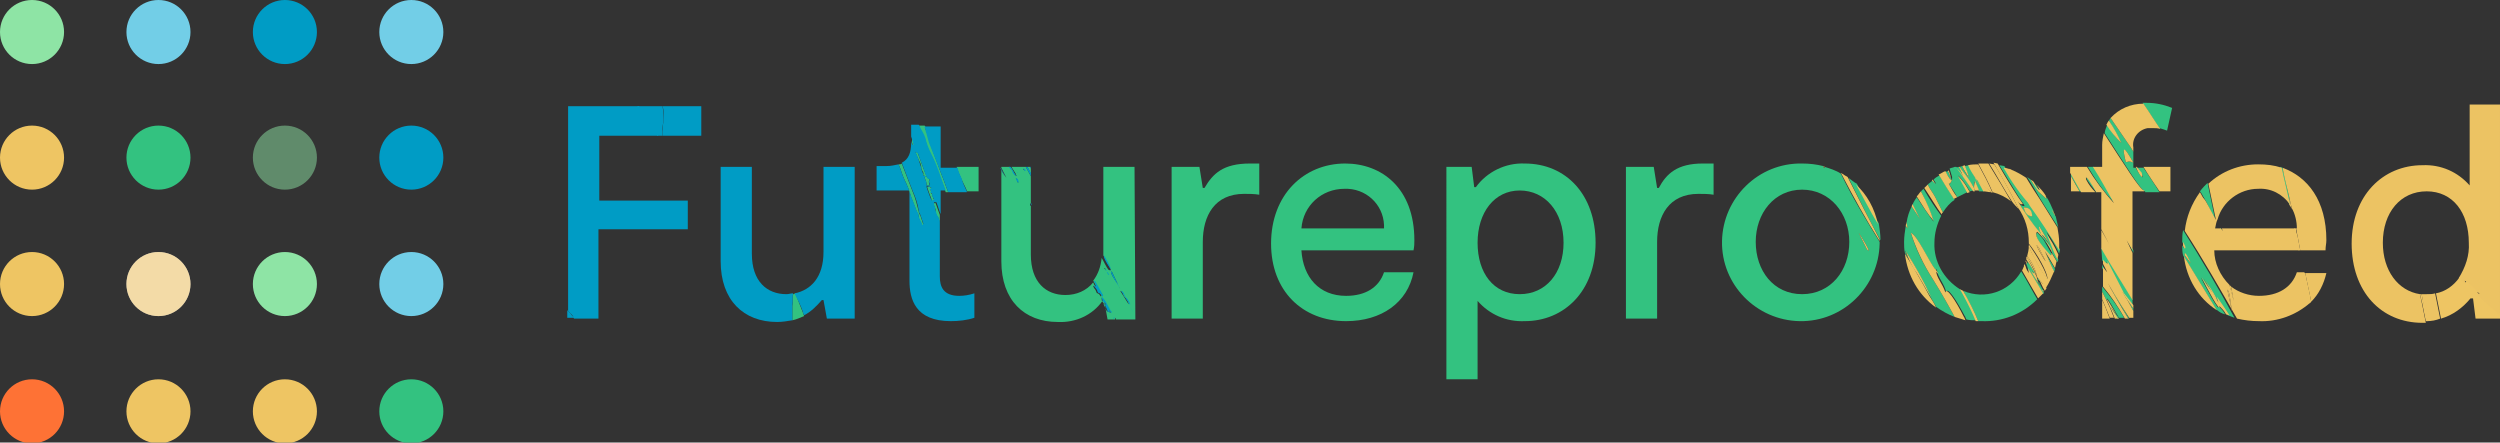 <?xml version="1.0" encoding="utf-8"?>
<!-- Generator: Adobe Illustrator 26.3.1, SVG Export Plug-In . SVG Version: 6.00 Build 0)  -->
<svg version="1.1" id="Layer_1" xmlns="http://www.w3.org/2000/svg" xmlns:xlink="http://www.w3.org/1999/xlink" x="0px" y="0px"
	 viewBox="0 0 296.6 52.5" style="enable-background:new 0 0 296.6 52.5;" xml:space="preserve">
<rect x="0" y="0" width="296.6" height="52.5" fill="#333333" stroke="none"/>
<style type="text/css">
	.st0{fill:none;}
	.st1{fill:#EEC563;}
	.st2{fill:#009CC5;}
	.st3{fill:#33C280;}
	.st4{fill:#ECC363;}
	.st5{fill:#8EE4A5;}
	.st6{fill:#72CEE7;}
	.st7{opacity:0.5;fill:#8EE4A5;enable-background:new    ;}
	.st8{fill:#F8F3ED;}
	.st9{opacity:0.5;fill:#EEC563;enable-background:new    ;}
	.st10{fill:#FE7235;}
</style>
<g>
	<path class="st0" d="M159.5,22.4c-2.7,0-4.9,2.1-5.1,4.7h9.8c0.1-2.5-1.8-4.6-4.3-4.7C159.8,22.4,159.7,22.4,159.5,22.4z"/>
	<path class="st0" d="M272.5,27.1c0-0.8-0.2-1.7-0.6-2.4c-0.1-0.2-0.2-0.3-0.3-0.5l0,0c-0.9-1.2-2.3-1.9-3.8-1.9
		c-2.2,0-4.2,1.4-4.8,3.6c0,0,0,0,0,0.1c-0.1,0.4-0.2,0.7-0.3,1.1L272.5,27.1L272.5,27.1z"/>
	<path class="st0" d="M175.2,28.8c0,3.6,2,6.1,5,6.1s5.2-2.5,5.2-6.1s-2.1-6.2-5.2-6.2S175.2,25.1,175.2,28.8z"/>
	<path class="st0" d="M213.8,22.6c-3.4,0-5.5,2.8-5.5,6.2s2.2,6.2,5.5,6.2s5.6-2.8,5.6-6.2S217.2,22.6,213.8,22.6z"/>
	<path class="st0" d="M287.9,22.6c-3.1,0-5.2,2.5-5.2,6.1c0,3.4,1.8,5.7,4.4,6.1h0.2c0.2,0,0.4,0,0.6,0c0.4,0,0.7,0,1-0.1
		c1.2-0.2,2.2-0.9,2.8-1.9c0.8-1.2,1.2-2.7,1.2-4.2C293,25.1,291,22.6,287.9,22.6z"/>
	<path class="st0" d="M240.2,31.2c0-0.1,0-0.1,0.1-0.2c0-0.1,0.1-0.2,0.1-0.2c0-0.1,0.1-0.2,0.1-0.3v-0.2c0.1-0.4,0.1-0.8,0.2-1.2
		c0-0.1,0-0.2,0-0.3v-0.1c0-1.4-0.4-2.8-1.2-3.9c-0.2-0.3-0.5-0.6-0.8-0.9c-0.6-0.5-1.4-0.9-2.2-1.1l-0.2-0.1
		c-0.3,0-0.6-0.1-0.9-0.1H235h-0.3h-0.5H234l-0.4,0.1c-0.1,0-0.2,0.1-0.3,0.1c-0.4,0.1-0.8,0.3-1.2,0.6l-0.4,0.2
		c-0.5,0.4-1,0.9-1.4,1.5c-0.1,0.1-0.1,0.2-0.2,0.3c-0.5,1-0.8,2.1-0.8,3.2c-0.1,2.3,1.1,4.4,3,5.5l0.4,0.2c2.6,1.1,5.5,0.1,6.9-2.3
		c0.1-0.2,0.2-0.5,0.3-0.7C240.2,31.4,240.2,31.3,240.2,31.2z"/>
	<path class="st1" d="M293.7,37.8h3v-0.5c-0.2-0.2-0.5-0.5-0.8-0.7s-2.9-2.5-1.6-1.8c-0.6-0.7-1.2-1.2-2-1.7
		c0.3,0.1,0.4,0.3,0.2,0.4l-0.7-0.6c-0.7,1-1.7,1.7-2.8,1.9l0.6,3c1.4-0.4,2.6-1.3,3.5-2.4h0.3L293.7,37.8z"/>
	<path class="st1" d="M287.3,34.9h-0.2l0.3,1.2l0.4,2h0.2c-0.2-0.7-0.3-1.4-0.4-1.9C287.5,35.8,287.4,35.4,287.3,34.9z"/>
	<path class="st1" d="M272.4,27.1h-0.2l0.5,2.6h0.2c-0.1-0.5-0.2-1.1-0.3-1.6C272.5,27.8,272.4,27.4,272.4,27.1z"/>
	<path class="st1" d="M271.6,23.4v0.9c0.1,0.1,0.2,0.3,0.3,0.5C271.8,24.3,271.7,23.9,271.6,23.4z"/>
	<path class="st1" d="M274.2,35.8c-0.2-1.2-0.5-2.3-0.7-3.4h-0.2c0.2,1.2,0.5,2.4,0.7,3.6L274.2,35.8z"/>
	<path class="st2" d="M67.7,37.2c-0.1-0.1-0.2-0.2-0.4-0.4v0.9h0.9C68,37.6,67.8,37.4,67.7,37.2z"/>
	<path class="st2" d="M78,16.1h0.6c0-0.2,0-0.3,0-0.5c0-0.4,0-0.7,0.1-1.1c0.1-0.6,0-1.3-0.1-1.9h-3c0.8,1.1,1.5,2.2,2.2,3.3
		L78,16.1z"/>
	<path class="st3" d="M250.4,34.2l0.8,1.4c0.4,0.6,0.8,1.4,1.3,2.2h0.1c-1.2-2.1-2.3-3.8-2.5-4.1C250.2,33.8,250.3,34,250.4,34.2z"
		/>
	<path class="st3" d="M249.4,31.4v0.4c0.1,0.2,0.3,0.4,0.5,0.6L249.4,31.4z"/>
	<path class="st3" d="M253.1,37.8L253.1,37.8v-0.2C253.1,37.6,253.1,37.7,253.1,37.8z"/>
	<path class="st3" d="M250.3,36.4c-0.1-0.1,0.7,1.1,0.9,1.4h0.1c0-0.1,0-0.1,0-0.2L250.3,36.4z"/>
	<path class="st3" d="M249.4,34v0.6l0.5,1c0,0,0.1,0,0.1-0.2c0.5,0.7,0.9,1.5,1.4,2.3h0.6C251.3,36.4,250.4,35.2,249.4,34z"/>
	<path class="st3" d="M263.7,37.2C263.3,36.7,263.5,36.9,263.7,37.2l0.3,0.1c-0.2-0.4-0.5-0.7-0.8-1c0.2,1-1.6-2.4-2.1-3.4
		c0.4,0.6,0.9,1.2,1.3,1.8l-1-1.7c0.5,0.7,1,1.5,1.4,2.2c0.5,0.7,1,1.4,1.5,2.2c0.3,0.1,0.5,0.2,0.8,0.3c-1.9-3.5-3.9-6.9-6.1-10.4
		c-0.1,0.5-0.1,0.9-0.1,1.4c0.2,0.4,0.3,0.7,0.2,0.7l-0.2-0.3c0,0.4,0,0.8,0.1,1.2c1.3,2.1,2.6,4.3,3.9,6.4
		C263.2,36.9,263.4,37.1,263.7,37.2z M259.2,30.3c-0.1-0.8,0.7,0.9,0.7,0.9L259.2,30.3z"/>
	<path class="st3" d="M262.9,25.9V26C262.9,26,262.9,26,262.9,25.9C262.9,25.9,262.9,25.9,262.9,25.9z"/>
	<path class="st3" d="M265.4,37.8L265.4,37.8l0-0.1C265.4,37.7,265.4,37.8,265.4,37.8z"/>
	<path class="st3" d="M219.3,21.1c1.3,2.6,2.5,5.1,3.8,7.4c0-0.7-0.1-1.3-0.2-2c-0.9-1.5-1.8-3.1-2.6-4.7
		C219.9,21.6,219.6,21.3,219.3,21.1z"/>
	<path class="st3" d="M263.6,27.4l-0.1-0.3h-0.1C263.5,27.2,263.5,27.3,263.6,27.4z"/>
	<path class="st3" d="M263.9,28.6l-0.4-0.6L263.9,28.6L263.9,28.6z"/>
	<path class="st3" d="M257.1,15.5l0.6-2.7c-1-0.4-2-0.6-3-0.6c-0.2,0-0.3,0-0.5,0c0.7,1,1.3,2,2,3C256.6,15.3,256.8,15.4,257.1,15.5
		z"/>
	<path class="st3" d="M262.8,26c-0.3-1.4-0.6-2.9-0.9-4.3c-0.3,0.3-0.6,0.6-0.9,1c0.2,0.2,0.3,0.5,0.5,0.8S262.2,24.9,262.8,26z"/>
	<path class="st3" d="M271.6,24.3v-0.9c-0.3-1.2-0.5-2.4-0.8-3.5c-0.1,0-0.2-0.1-0.3-0.1C270.9,21.3,271.2,22.8,271.6,24.3
		L271.6,24.3z"/>
	<path class="st3" d="M216.5,19.8c0,0.2-0.1,0.2-0.2-0.1c-0.8-0.2-1.6-0.3-2.5-0.3c-5.2-0.1-9.4,4.1-9.5,9.2
		c-0.1,5.2,4.1,9.4,9.2,9.5c5.2,0.1,9.4-4.1,9.5-9.2c0,0,0-0.1,0-0.1v-0.1c-1.6-2.6-3.2-5.2-4.6-8.1C217.8,20.2,217.1,20,216.5,19.8
		z M221.5,29.6l-1-2C220.8,28,222.2,30.3,221.5,29.6z M213.8,34.9c-3.4,0-5.5-2.8-5.5-6.2s2.2-6.2,5.5-6.2s5.6,2.8,5.6,6.2
		S217.2,34.9,213.8,34.9z"/>
	<path class="st3" d="M110,22.2l0.2,0.6c0.1,0.3,0.2,0.5,0.3,0.8c0,0.2,0.1,0.4,0.3,0.5c-0.2-0.4,0.1-0.2,0.1-0.3
		c-0.1-0.1-0.2-0.3-0.2-0.4c-0.1-0.1-0.1-0.4-0.1-0.4c-0.3,0,0.1-0.3-0.1-0.3l-0.1-0.1l0.2-0.2C110.4,22.2,110.2,22.1,110,22.2z"/>
	<path class="st3" d="M253.1,36.9v-0.3c-0.2-0.3-0.5-0.7-0.7-1L253.1,36.9z"/>
	<path class="st3" d="M134.6,19.8h-3.7v10.1c0,0.1,0,0.3,0,0.4c0.2,0.4,0.5,0.9,0.7,1.3c0.1,0.1,0.1,0.3,0.2,0.4l-0.1,0.1
		c0,0-0.1-0.1-0.2-0.1c-0.3-0.4-0.5-0.9-0.8-1.4c-0.1,1-0.4,1.9-1,2.7c0.3,0.5,0.6,1.1,0.9,1.6c0.1,0.1,0.1,0.2,0,0.3l0,0
		c0.6,0.5,0.7,1.3,1.2,1.8l0,0.1l-0.3-0.1l0,0c-0.1,0-0.1-0.1-0.2-0.1c-0.1-0.3-0.3-0.6-0.4-0.9l0.2,0.2h0c-0.1-0.1-0.2-0.3-0.3-0.4
		c-0.1-0.1-0.1-0.3-0.1-0.5l0,0l0,0c-0.1-0.1-0.2-0.3-0.3-0.4c-0.1-0.1-0.3-0.1-0.3-0.2c-0.1-0.2-0.1-0.3-0.2-0.4
		c-0.1-0.1-0.2-0.3-0.2-0.4L130,34l-0.1-0.1c-0.1-0.1-0.1-0.2-0.2-0.4c-0.8,1-2,1.5-3.3,1.5c-2.3,0-4.1-1.5-4.1-4.8v-5.8h-0.1v-0.3
		l0.1,0.1v-3.3l-0.6-1.1H120l0.5,0.8c0,0.1,0.1,0.2,0.1,0.3c-0.2-0.1-0.3-0.3-0.4-0.6c-0.1-0.2-0.2-0.4-0.4-0.5h-1v0.1l0.6,1.2
		c-0.2-0.3-0.5-0.6-0.6-1V31c0,4.6,2.7,7.2,6.7,7.2c2.1,0.1,4.1-0.8,5.3-2.5h0.2l0.4,2.2h0.9c0-0.1,0-0.1,0.1-0.2c0,0.1,0,0.1,0,0.2
		h2.3L134.6,19.8z M131.2,32.1l-0.2-0.3h0.1L131.2,32.1L131.2,32.1z M131.5,32.6l-0.2-0.4h0L131.5,32.6L131.5,32.6z M120.5,21.1
		c0.2,0.1,0.3,0.3,0.3,0.6C120.6,21.5,120.7,21.3,120.5,21.1L120.5,21.1z M120.8,20.7c0,0-0.1-0.1-0.1-0.1c0,0,0-0.1-0.1-0.1l0,0
		L120.8,20.7L120.8,20.7z M121.6,20.3l-0.2-0.2V20L121.6,20.3L121.6,20.3z M132.9,34.3c0-0.1-0.1-0.1-0.1-0.2
		c-0.2-0.6-0.8-1.1-1-1.8l0.1-0.1L132.9,34.3L132.9,34.3L132.9,34.3z M133.9,36.5l-0.2-0.2h0L133.9,36.5L133.9,36.5z M133.9,36.1
		l-0.5-0.8l-0.5-0.8c0.4,0.1,0.3,0.5,0.5,0.7C133.7,35.5,133.9,35.8,133.9,36.1L133.9,36.1z M134.5,37.2l-0.2-0.4l-0.3-0.5h0
		L134.5,37.2L134.5,37.2z"/>
	<path class="st3" d="M131.6,36.7l0.1,0.4C131.8,36.9,131.7,36.8,131.6,36.7z"/>
	<path class="st3" d="M110.8,24.1c0,0.2,0,0.3,0.1,0.5s0.1,0.3,0.1,0.5s0.1,0.5,0.3,0.7c0.1,0.2,0.2,0.5,0.2,0.7v-1
		c-0.2-0.5-0.3-0.9-0.5-1.4H110.8z"/>
	<path class="st3" d="M122.3,20c0-0.1-0.1-0.1-0.1-0.2h-0.3l0.4,0.8V20z"/>
	<path class="st3" d="M108.1,23.4l0.7,1.8c0.1,0.2,0.2,0.3,0.2,0.5c0,0.4,0.3,0.7,0.4,1.1c0.1,0,0.2-0.2,0.1-0.3c0,0,0,0,0,0
		c-0.1-0.3-0.2-0.6-0.3-0.9c-0.1-0.2-0.2-0.3-0.2-0.5c-0.2-0.8-0.4-1.6-0.7-2.3c-0.4-1-0.8-2.1-1.2-3.1l-0.1-0.3
		c-0.1,0.1-0.3,0.1-0.4,0.1c0.3,0.6,0.4,1.2,0.7,1.8C107.7,22.1,107.9,22.7,108.1,23.4z"/>
	<path class="st3" d="M142.9,22.3h-0.2l-0.4-2.5H139v18h3.7v-9.1c0-3.1,1.4-5.7,4.9-5.7c0.6,0,1.2,0,1.8,0.1v-3.7h-1.1
		C145.1,19.4,143.9,20.6,142.9,22.3z"/>
	<path class="st3" d="M114.7,22.6c0,0,0,0.1,0,0.1h1.4v-2.9h-2.6c0.1,0.4,0.3,0.9,0.5,1.3C114.2,21.6,114.5,22.1,114.7,22.6z"/>
	<path class="st3" d="M109.7,21.1c0.1,0.3,0.3,0.6,0.2,0.9h0.4c-0.1-0.2-0.1-0.3-0.1-0.5l0.1-0.2c-0.1-0.1-0.2-0.2-0.3-0.2
		c-0.1-0.3-0.3-0.7-0.4-1l-0.7-1.9c0-0.1-0.1-0.1-0.3-0.2c0.1,0.4,0.3,0.7,0.4,1c0.2,0.3,0.3,0.6,0.3,0.9c0,0.4,0.4,0.5,0.2,0.9
		l0.3,0.1C109.7,21,109.7,21.1,109.7,21.1z"/>
	<path class="st3" d="M109.2,15.4c0.3,0.5,0.5,1,0.7,1.6c0.2,0.8,0.6,1.4,0.9,2.1c0.3,0.7,0.6,1.7,1,2.6l0.4,1.1h0.3
		c-0.3-0.7-0.5-1.4-0.8-2.1l-1.4-3.8c-0.1-0.4-0.2-0.7-0.3-1.1c-0.1-0.2-0.2-0.4-0.2-0.6c0-0.1,0-0.2-0.1-0.3H109l0.1,0.2
		C109.1,15.2,109.2,15.3,109.2,15.4z"/>
	<path class="st3" d="M108.5,17.3c-0.1-0.2-0.1-0.5-0.2-0.7l-0.1-0.3v0.6l0.1,0.4C108.3,17.3,108.4,17.3,108.5,17.3z"/>
	<path class="st3" d="M95.3,37.2c-0.3-0.8-0.6-1.5-0.9-2.3c0,0,0-0.1,0-0.1c-0.1,0-0.2,0.1-0.3,0.1c-0.1,0.4,0,0.9-0.1,1.4v1
		c0,0.2,0,0.4,0,0.7c0.5-0.1,0.9-0.3,1.4-0.5L95.3,37.2z"/>
	<path class="st3" d="M167.8,28.5c0-6.2-3.9-9.1-8.2-9.1c-4.9,0-8.8,3.7-8.8,9.5c0,5.6,3.7,9.2,8.9,9.2c4.2,0,7.3-2.2,8-5.8h-3.5
		c-0.6,1.8-2.2,2.8-4.5,2.8c-3.2,0-5.1-2.2-5.3-5.4h13.3C167.8,29.2,167.8,28.9,167.8,28.5z M154.4,27.1c0.2-2.7,2.4-4.7,5.1-4.7
		c2.5-0.1,4.6,1.8,4.7,4.3c0,0.1,0,0.3,0,0.4H154.4z"/>
	<path class="st3" d="M249.4,27.1v0.1l0.9,1.6L249.4,27.1z"/>
	<path class="st3" d="M247.6,21.3c0.3,0.5,0.7,1,1.1,1.5h0.1C248.3,21.9,247.3,20.5,247.6,21.3z"/>
	<path class="st3" d="M245.7,20.9c0.4,0.7,0.7,1.2,0.9,1.6l0.1,0.2h0.3l-1.3-2.3V20.9z"/>
	<path class="st3" d="M249.4,30.9c0.4,0.5,0.7,0.7,0.5,0.1l2,3.9c0.4,0.5,0.8,1,1.1,1.5v-0.9c-1.2-2-2.4-4-3.7-6.1L249.4,30.9z"/>
	<path class="st3" d="M250.9,24.1c-0.8-1.4-1.6-2.9-2.5-4.3h-0.7C248.6,21.3,249.6,22.8,250.9,24.1z"/>
	<path class="st3" d="M196.8,22.3h-0.2l-0.4-2.5h-3.3v18h3.7v-9.1c0-3.1,1.4-5.7,4.9-5.7c0.6,0,1.2,0,1.8,0.1v-3.7H202
		C199,19.4,197.7,20.6,196.8,22.3z"/>
	<path class="st3" d="M175.1,22.2h-0.2l-0.3-2.4h-3V45h3.7v-9.3c1.4,1.6,3.4,2.5,5.6,2.4c4.7,0,8.4-3.6,8.4-9.3s-3.5-9.4-8.4-9.4
		C178.6,19.3,176.4,20.4,175.1,22.2z M185.5,28.8c0,3.6-2.1,6.1-5.2,6.1s-5-2.5-5-6.1s2-6.2,5-6.2S185.5,25.1,185.5,28.8L185.5,28.8
		z"/>
	<path class="st3" d="M254.4,22.7L254.4,22.7L254.4,22.7L254.4,22.7z"/>
	<path class="st3" d="M253.1,30v-0.3l-0.7-1.2L253.1,30z"/>
	<path class="st3" d="M250.4,14c-0.1,0.1-0.1,0.2-0.2,0.3c0.5,0.9,1,1.7,1.5,2.7c-0.7-0.7-1.2-1.4-1.7-2.2c-0.1,0.3-0.3,0.7-0.3,1
		c2.4,3.7,4.4,7,4.8,6.9l-0.3-0.4l0.3,0.4l0,0v0.1h1.7c-0.6-1-1.3-2-1.9-2.9h-0.8l0.6,0.7c0.4,1.1-0.5-0.2-0.7-0.7h-0.3V18l-0.3-0.5
		L250.4,14z M252.2,19.2c-0.5-1.9-0.2-1.9,0.9,0.1C252.6,19,252.4,19.3,252.2,19.2z"/>
	<path class="st3" d="M241.7,27.6c-0.4,0.2,0.1,1.2,1.6,2.8c0.1-0.1,0.1-0.2,0.1-0.3l-0.8-1.4C242.4,28.3,242.1,28,241.7,27.6z"/>
	<path class="st3" d="M242.3,33.6c-0.2-0.3-0.4-0.5-0.6-0.7V33c0,0,0-0.1,0-0.1l0-0.1c0.1,0.5,0.2,0.9,0.5,1.3
		c-0.5-0.6-0.9-1.3-1.2-2c0.2,0.3,0.4,0.4,0.5,0.4c-0.3-0.5-0.7-1.2-1-1.6c0.1,0.2,0.1,0.4,0.2,0.6l-0.2-0.4c0,0.1,0,0.1-0.1,0.2
		l0.2,0.6l1.8,3l0.1-0.2c-0.1-0.1-0.1-0.2-0.2-0.3c0.1,0.1,0.2,0.2,0.2,0.2l0,0c-0.4-0.6-0.4-0.9-0.8-1.5
		C241.9,33.2,242.1,33.4,242.3,33.6z"/>
	<path class="st3" d="M239.5,24.1c0.8,1.3,1.7,2.6,2.7,3.8c-0.1-0.4-0.5-1.5-0.1-0.8c2.4,4.1,0.1,0.3,0.1,0.8l0,0
		c0.1,0.2,0.3,0.5,0.5,0.8c0.4,0.4,0.7,0.9,0.8,1.4l0.6,1l0.1-0.3c-0.6-1.1-1.1-2.7-1.4-3.3c0.6,0.8,1.1,1.7,1.5,2.6l0.1-0.5
		c-1.1-1.7-2.2-3.5-3.3-5.2l0,0c-1.3-1.4-2.5-3-3.3-4.7l-0.6-0.1c1.1,1.8,2.4,4,3,4.8C240,24.5,239.8,24.4,239.5,24.1z M241.1,25.7
		c-0.5-0.1-0.9-0.6-1-1.1C240.7,24.6,241,25,241.1,25.7L241.1,25.7z"/>
	<path class="st3" d="M242.7,34.3L242.7,34.3l-0.3-0.5C242.5,33.9,242.6,34.1,242.7,34.3z"/>
	<path class="st3" d="M243.7,32.3c0-0.1,0.1-0.3,0.1-0.4c-0.4-0.7-0.8-1.3-1.2-2C242.8,30.2,243.2,31.2,243.7,32.3z"/>
	<path class="st3" d="M244.2,27c-0.1-0.4-0.2-0.9-0.3-1.3c-0.1-0.2-0.3-0.4-0.4-0.7l0.2,0.2c-0.3-0.7-0.6-1.4-1-2
		c0.1,0.1,0.1,0.3,0.1,0.4l-1-0.9l-0.9-1.4l-0.4-0.3l0.8,1.3C242.2,23.9,243.2,25.4,244.2,27z"/>
	<path class="st3" d="M232.4,19.8l-0.4,0.1c0.3,0.3,0.6,0.6,0.8,1C232.7,20.5,232.6,20.1,232.4,19.8z"/>
	<path class="st3" d="M231.5,21.2c-0.1-0.2-0.2-0.5-0.4-0.9l-0.3,0.1c0.2,0.4,0.5,0.7,0.7,1.1C231.5,21.4,231.5,21.3,231.5,21.2z"/>
	<path class="st3" d="M232.5,34.3c-1.9-1.2-3.1-3.3-3-5.5c0-1.1,0.3-2.2,0.8-3.2c-0.6-0.8-1.4-2-2.1-3.2l-0.3,0.3
		c0.6,1.3,1.2,2.5,1.5,3.6c-0.7-0.9-1.3-1.9-2-2.9c-0.2,0.3-0.4,0.6-0.5,0.9l0.9,1.7l-1-1.5c-0.3,0.6-0.5,1.2-0.6,1.9
		c0,0.2,0.1,0.5,0.1,0.7l-0.2-0.3c-0.1,0.6-0.2,1.3-0.2,1.9c0,0.4,0,0.9,0.1,1.3c1,1.7,2,3.4,2.9,5c0.3,0.5,0.5,0.9,0.8,1.4
		c0.7,0.5,1.4,0.9,2.2,1.2c-0.7-1.3-1.6-2.9-2.6-4.5c-1.1-1.7-2-3.5-2.6-5.5c0.9,0.5,1.9,3.2,3,4.5c0-0.1,0-0.1,0-0.2
		c0.1,0.2,0.2,0.4,0.4,0.6c0.1,0.1,0.2,0.2,0.4,0.3c-0.1-0.1-0.3-0.2-0.4-0.3c-0.1-0.1-0.2-0.2-0.3-0.4c0.1,0.8,0.9,1.6,1.1,2.6
		c0.1-0.8,1.2,0.9,2.2,2.8c0.1,0.1,0.1,0.3,0.2,0.4c0.4,0.1,0.8,0.1,1.2,0.1c-0.5-1-1-2.2-1.6-3.3L232.5,34.3z M229.1,35.2
		c-0.1-0.2-0.9-1.5-1.7-2.8c-0.6-0.8-1-1.7-1.4-2.7C227.2,31.5,228.2,33.4,229.1,35.2z"/>
	<path class="st3" d="M230.5,25.2c0.4-0.6,0.8-1.1,1.4-1.5c-0.6-0.9-1.2-1.9-1.8-2.9c-0.2,0.1-0.5,0.3-0.7,0.5l0.3,0.5
		c-0.2-0.1-0.3-0.2-0.4-0.4c-0.2,0.2-0.4,0.3-0.6,0.5c0.3,0.6,0.7,1.1,0.9,1.5S230.2,24.6,230.5,25.2z"/>
	<path class="st3" d="M234.3,21.5l0.5,1.2h0.3h0.3l-0.7-1.3l-0.3-0.3l0.6,1c-0.4-0.6-0.7-1.1-1-1.7c-0.1-0.2-0.3-0.5-0.4-0.8
		l-0.5,0.1c0.2,0.5,0.4,1,0.5,1.4c-0.3-0.4-0.6-0.9-0.8-1.4l-0.3,0.1c0.6,0.8,1.1,1.7,1.7,2.5C234.2,22,234.2,21.7,234.3,21.5z"/>
	<path class="st3" d="M231.5,21.4c0,0.3-0.1,0.4-0.3,0.4c0.3,0.5,0.7,1,1,1.6c0.4-0.2,0.8-0.4,1.2-0.6l-1.1-2c0.6,0.6,1,1.2,1.4,1.9
		l0.4-0.1c-0.9-1.3-1.6-2.3-2-2.8h-0.2l0.1,0.1l-0.1-0.1c-0.2,0.1-0.4,0.1-0.6,0.2c0.1,0.3,0.2,0.7,0.3,1
		C231.6,21.5,231.6,21.5,231.5,21.4z"/>
	<path class="st3" d="M241.5,21.9l-0.3-0.2l0.3,0.6C242.2,22.9,241.9,22.5,241.5,21.9z"/>
	<path class="st3" d="M241.7,35.5c-0.6-1-1.2-2.2-1.9-3.3c-1.4,2.4-4.3,3.4-6.9,2.3c0.6,1.2,1.3,2.4,1.8,3.6h0.4
		C237.5,38.2,239.9,37.3,241.7,35.5z"/>
	<path class="st4" d="M287.9,34.9c-0.2,0-0.4,0-0.6,0c0.1,0.5,0.2,0.9,0.2,1.3c0.1,0.5,0.2,1.2,0.4,1.9c0.6,0,1.1-0.1,1.6-0.3
		l-0.6-3C288.6,34.9,288.3,34.9,287.9,34.9z"/>
	<path class="st4" d="M271.9,24.7c0.4,0.7,0.6,1.6,0.6,2.4h-0.1c0.1,0.3,0.1,0.6,0.2,1c0.1,0.5,0.2,1.1,0.3,1.6h3
		c0-0.5,0.1-0.8,0.1-1.2c0-4.7-2.2-7.5-5.2-8.6c0.2,1.1,0.5,2.3,0.8,3.5C271.7,23.9,271.8,24.3,271.9,24.7z"/>
	<path class="st4" d="M276,32.4h-2.5c0.2,1.1,0.5,2.3,0.7,3.4C275.1,34.9,275.7,33.7,276,32.4z"/>
	<path class="st4" d="M287.1,34.9c-2.6-0.4-4.4-2.8-4.4-6.1c0-3.6,2.1-6.1,5.2-6.1s5,2.5,5,6.1c0.1,1.5-0.4,2.9-1.2,4.2l0.7,0.6
		c0.1-0.1,0.1-0.3-0.2-0.4c0.8,0.4,1.4,1,2,1.7c-1.3-0.7,1.4,1.7,1.6,1.8s0.5,0.5,0.8,0.7v-25H293v9.6c-1.4-1.6-3.4-2.5-5.6-2.4
		c-4.7,0-8.4,3.6-8.4,9.3s3.5,9.4,8.4,9.4h0.4l-0.4-2L287.1,34.9z"/>
	<path class="st4" d="M231.5,21.2c0,0.1,0,0.2,0,0.3C231.6,21.5,231.6,21.5,231.5,21.2z"/>
	<path class="st4" d="M240.7,32.4c-0.2-0.3-0.4-0.6-0.5-1c-0.1,0.2-0.2,0.5-0.3,0.7c0.7,1.2,1.3,2.3,1.9,3.3
		c0.2-0.2,0.4-0.4,0.6-0.6l-1.8-3L240.7,32.4z"/>
	<path class="st4" d="M242.2,34.3c0.1,0.1,0.1,0.2,0.2,0.3l0.1-0.1C242.4,34.5,242.3,34.4,242.2,34.3z"/>
	<path class="st4" d="M240.4,30.8L240.4,30.8c0.4,0.5,0.7,1.1,1,1.6c-0.1,0.1-0.3-0.1-0.5-0.4c0.3,0.7,0.8,1.4,1.2,2
		c-0.3-0.4-0.4-0.8-0.5-1.3l0,0.1c-0.3-0.8-0.7-1.6-1.2-2.4C240.4,30.6,240.4,30.7,240.4,30.8z"/>
	<path class="st4" d="M234.6,21.4l0.7,1.3c0.3,0,0.6,0.1,0.9,0.1C235.7,22.2,235.2,21.9,234.6,21.4z"/>
	<path class="st4" d="M218.4,20.5c1.5,2.9,3,5.6,4.6,8.1c0-0.1,0-0.1,0-0.2c-1.2-2.3-2.5-4.8-3.8-7.4
		C219,20.9,218.7,20.7,218.4,20.5z"/>
	<path class="st4" d="M249.4,37.8h0.9c-0.3-0.8-0.6-1.6-0.9-2.2V37.8z"/>
	<path class="st4" d="M257.5,22.7v-2.9h-3.2c0.6,1,1.3,2,1.9,2.9H257.5z"/>
	<path class="st4" d="M220.2,21.9c0.9,1.6,1.7,3.2,2.6,4.7C222.4,24.7,221.5,23.1,220.2,21.9z"/>
	<path class="st4" d="M232.2,23.4c-0.4-0.5-0.7-1.1-1-1.6c0.2,0,0.3-0.2,0.3-0.4c-0.3-0.3-0.5-0.7-0.7-1.1c-0.3,0.1-0.5,0.3-0.8,0.4
		c0.6,1,1.2,2,1.8,2.9L232.2,23.4z"/>
	<path class="st4" d="M250,35.7c0.3,0.6,0.6,1.3,0.9,2.1h0.4c-0.2-0.3-1-1.5-0.9-1.4l0.9,1.2c0,0.1,0,0.1,0,0.2h0.1
		c-0.5-0.8-0.9-1.5-1.4-2.3C250,35.6,250,35.7,250,35.7z"/>
	<path class="st4" d="M226,30.1c0.3,2.6,1.6,4.9,3.7,6.4c-0.2-0.5-0.5-0.9-0.8-1.4C228,33.4,227,31.7,226,30.1z"/>
	<path class="st4" d="M265.4,37.8C265.4,37.8,265.4,37.7,265.4,37.8L265.4,37.8c0.9,0.2,1.7,0.3,2.6,0.3c2.2,0.1,4.4-0.7,6.1-2.2
		c-0.2-1.2-0.5-2.4-0.7-3.6h-0.9c-0.6,1.8-2.2,2.8-4.5,2.8c-1.2,0-2.4-0.4-3.3-1.1l0.3,1.7c0,0-0.2-0.9-0.5-1.9
		c-1.1-1.1-1.8-2.6-1.8-4.1h10.1l-0.5-2.6h-8.7l0.1,0.3c-0.1-0.1-0.1-0.2-0.2-0.3h-0.7c0.1-0.4,0.1-0.7,0.3-1.1v-0.1
		c0,0,0,0.1,0,0.1c0.6-2.1,2.6-3.6,4.8-3.6c1.5-0.1,2.9,0.6,3.8,1.9c-0.3-1.4-0.7-2.9-1-4.4c-0.9-0.3-1.8-0.4-2.8-0.4
		c-2.2,0-4.3,0.8-5.9,2.3c0.3,1.4,0.6,2.9,0.9,4.3c-0.6-1.1-1.2-2.3-1.4-2.5s-0.3-0.5-0.5-0.8c-1,1.4-1.6,2.9-1.8,4.6
		C261.4,30.8,263.4,34.3,265.4,37.8L265.4,37.8z M263.9,28.6L263.9,28.6l-0.4-0.6L263.9,28.6z M264.5,34.9l0.3,2
		C264.7,36.4,263.9,33.1,264.5,34.9L264.5,34.9z"/>
	<path class="st4" d="M231.2,20.2l-0.1,0.1c0.2,0.4,0.3,0.7,0.4,0.9C231.4,20.8,231.3,20.5,231.2,20.2z"/>
	<path class="st4" d="M226.2,26.3c0,0.2-0.1,0.3-0.1,0.5l0.2,0.3C226.3,26.8,226.2,26.6,226.2,26.3z"/>
	<path class="st4" d="M226.9,24.2c0,0.1-0.1,0.2-0.1,0.3l1,1.5L226.9,24.2z"/>
	<path class="st4" d="M263,36.8c-1.3-2.1-2.6-4.3-3.9-6.4C259.4,33,260.8,35.4,263,36.8z"/>
	<path class="st4" d="M227.9,22.7c-0.2,0.2-0.3,0.4-0.5,0.6c0.7,1.1,1.3,2.1,2,2.9C229.1,25.2,228.6,24,227.9,22.7z"/>
	<path class="st4" d="M254.2,22.2l0.3,0.4l0,0L254.2,22.2z"/>
	<path class="st4" d="M254.5,22.7L254.5,22.7L254.5,22.7L254.5,22.7z"/>
	<path class="st4" d="M244.3,29.7c0-0.3,0-0.6,0-0.9c0-0.6-0.1-1.2-0.2-1.8c-1-1.6-1.9-3.1-2.9-4.6l-0.8-1.3
		c-0.6-0.4-1.3-0.8-2.1-1.1c0.9,1.4,1.8,2.9,2.5,4.4C242.1,26.2,243.2,27.9,244.3,29.7z"/>
	<path class="st4" d="M250.4,14l2.4,3.5l0.3,0.5v-0.5c-0.2-1.1,0.6-2.1,1.7-2.3c0.2,0,0.4,0,0.6,0c0.3,0,0.6,0,0.9,0.1
		c-0.7-1-1.3-2-2-3C252.8,12.3,251.4,12.9,250.4,14z"/>
	<path class="st4" d="M249.6,15.8c-0.1,0.5-0.2,0.9-0.2,1.4v2.6h-1.1c0.9,1.4,1.7,2.9,2.5,4.3c-1.2-1.3-2.3-2.8-3.2-4.3h-2v0.7
		l1.3,2.3h1.7c-0.4-0.4-0.8-0.9-1.1-1.5c-0.2-0.8,0.7,0.6,1.2,1.5h0.6v4.4l0.9,1.7l-0.9-1.6v2.2c1.2,2.1,2.5,4.1,3.7,6.1V30
		l-0.7-1.5l0.7,1.2v-7h1.4v-0.1C254,22.7,252,19.5,249.6,15.8z"/>
	<path class="st4" d="M238.6,23.9c-0.7-1.2-1.7-2.9-2.7-4.5c-0.3,0-0.6,0-0.9,0h-0.3c0.6,1.1,1.2,2.2,1.7,3.4
		C237.2,23,238,23.4,238.6,23.9z"/>
	<path class="st4" d="M245.7,20.9v1.8h1l-0.1-0.2C246.4,22.2,246.1,21.6,245.7,20.9z"/>
	<path class="st4" d="M234.3,22.7c0-0.1-0.1-0.3-0.1-0.4c-0.5-0.9-1.1-1.7-1.7-2.5h-0.1c0.2,0.4,0.3,0.7,0.5,1.1
		c-0.2-0.4-0.5-0.7-0.8-1l0,0c0.4,0.5,1.1,1.5,2,2.8L234.3,22.7z"/>
	<path class="st4" d="M240.7,28.8v0.1c0.9,1.1,2.3,3.5,2.2,4.2c-0.6-0.8-1.1-1.6-1.5-2.5c-0.3-0.5-0.5-0.9-0.7-1.4
		c0,0.4-0.1,0.8-0.2,1.2c0.6,0.7,1,1.6,1.2,2.5c0.2,0.2,0.4,0.5,0.6,0.7l0.1,0.1l0.3,0.5c0.4-0.6,0.7-1.3,1-2c-0.5-1-0.9-2-1.1-2.4
		c0.4,0.6,0.8,1.3,1.2,2c0.1-0.3,0.1-0.5,0.2-0.8l-0.6-1c0,0.1,0,0.2-0.1,0.3c-1.5-1.6-2-2.5-1.6-2.8c0.4,0.4,0.7,0.7,0.9,1
		c-0.2-0.3-0.3-0.6-0.5-0.8c0.1,0.2,0.1,0.2,0,0c-1-1.2-1.9-2.5-2.7-3.8c0.2,0.3,0.4,0.4,0.6,0.3c-0.6-0.8-1.9-2.9-3-4.8l-0.5-0.1
		c1,1.7,2,3.5,2.9,5.3C240.3,25.9,240.7,27.3,240.7,28.8z M241.9,29.4l0.8,1.6C242.6,31,241,28.2,241.9,29.4z"/>
	<path class="st4" d="M242.7,28.6l0.8,1.4C243.4,29.5,243.1,29,242.7,28.6z"/>
	<path class="st4" d="M251.8,34.6c0.1,0.1,0.1,0.1,0.2,0.2l-2-3.9c0.2,0.6-0.1,0.4-0.5-0.1v0.5l0.5,1c-0.2-0.2-0.3-0.4-0.5-0.6V34
		c1,1.2,1.8,2.4,2.6,3.8h0.4c-0.5-0.8-0.9-1.5-1.3-2.2l-0.8-1.4c-0.1-0.2-0.2-0.4-0.3-0.6c0.2,0.4,1.2,2.1,2.5,4.1h0.5
		c0-0.1,0-0.1,0-0.2v-0.6l-0.7-1.3C252.2,35.3,252,35,251.8,34.6z"/>
	<path class="st4" d="M234.9,22.1l-0.6-1l0.3,0.3c0.5,0.6,1,0.8,1.6,1.4l0.2,0.1c-0.5-1.2-1.1-2.3-1.7-3.4c-0.4,0-0.8,0-1.2,0.1
		c0.1,0.3,0.3,0.6,0.4,0.8C234.3,21,234.6,21.5,234.9,22.1z"/>
	<path class="st4" d="M263.7,37.2L263.7,37.2C263.5,36.9,263.3,36.7,263.7,37.2z"/>
	<path class="st4" d="M263.2,35.9l-0.7-1.2c-0.5-0.6-0.9-1.2-1.3-1.8c0.5,1.1,2.3,4.4,2.1,3.4c0.3,0.3,0.6,0.6,0.8,1l0.4,0.1
		c-0.5-0.8-1-1.5-1.5-2.2L263.2,35.9z"/>
	<path class="st4" d="M230.4,32.8c-0.1-0.1-0.3-0.2-0.4-0.3C230.1,32.6,230.2,32.7,230.4,32.8z"/>
	<path class="st4" d="M230.8,34.7c-0.3-1-1.1-1.8-1.1-2.6c-1-1.3-2.1-4-3-4.5c0.6,1.9,1.5,3.8,2.6,5.5c1,1.6,1.9,3.2,2.6,4.5
		c0.4,0.1,0.9,0.3,1.3,0.4c-0.1-0.1-0.1-0.3-0.2-0.4C232,35.6,230.9,34,230.8,34.7z"/>
	<path class="st4" d="M230,32.5c-0.1-0.2-0.3-0.4-0.4-0.6c0,0.1,0,0.1,0,0.2C229.7,32.3,229.9,32.4,230,32.5z"/>
	<path class="st4" d="M241,24.5L241,24.5c-0.7-1.5-1.6-3-2.5-4.4c-0.3-0.1-0.5-0.2-0.8-0.2C238.6,21.5,239.7,23.1,241,24.5z"/>
	<path class="st4" d="M230.5,25.2c-0.3-0.6-0.7-1.4-0.9-1.8s-0.6-0.9-0.9-1.5c-0.1,0.1-0.3,0.3-0.4,0.4c0.8,1.2,1.5,2.4,2.1,3.2
		C230.3,25.4,230.4,25.3,230.5,25.2z"/>
	<path class="st4" d="M239.5,24.8c-0.9-1.8-1.8-3.6-2.9-5.3l-0.6-0.1c1,1.6,1.9,3.3,2.7,4.5C238.9,24.2,239.2,24.5,239.5,24.8z"/>
	<path class="st4" d="M232.5,34.3l0.3,0.5c0.6,1.1,1.2,2.3,1.6,3.3h0.3c-0.5-1.2-1.1-2.4-1.8-3.6L232.5,34.3z"/>
	<path class="st4" d="M240.3,31l0.2,0.4c0-0.2-0.1-0.4-0.2-0.6l0,0C240.4,30.9,240.3,31,240.3,31z"/>
	<path class="st4" d="M241.7,32.9c0,0,0,0.1,0,0.1L241.7,32.9c-0.2-0.9-0.6-1.8-1.2-2.5v0.2C241,31.3,241.4,32.1,241.7,32.9z"/>
	<path class="st4" d="M240.1,31.5c0.2,0.3,0.4,0.6,0.5,1l-0.2-0.6l-0.2-0.6C240.2,31.3,240.2,31.4,240.1,31.5z"/>
	<path class="st4" d="M251.7,17c-0.4-0.9-0.9-1.8-1.5-2.7c-0.1,0.1-0.2,0.3-0.3,0.5C250.4,15.6,251,16.3,251.7,17z"/>
	<path class="st4" d="M233.1,19.6l-0.3,0.1c0.2,0.5,0.5,0.9,0.8,1.4C233.5,20.6,233.3,20.1,233.1,19.6z"/>
	<path class="st4" d="M242.8,23.6c0-0.1-0.1-0.3-0.1-0.4c-0.3-0.5-0.7-0.9-1.1-1.3c0.4,0.5,0.6,1,0,0.3l-0.3-0.6
		c-0.1-0.1-0.2-0.2-0.4-0.3l0.9,1.4L242.8,23.6z"/>
	<path class="st4" d="M241.4,30.7c0.4,0.9,0.9,1.7,1.5,2.5c0-0.8-1.4-3.1-2.2-4.2c0,0.1,0,0.2,0,0.3
		C240.9,29.7,241.1,30.2,241.4,30.7z"/>
	<path class="st4" d="M249.4,34.6v0.9c0.3,0.7,0.6,1.4,0.9,2.2h0.5c-0.3-0.8-0.6-1.5-0.9-2.1L249.4,34.6z"/>
	<path class="st4" d="M244.1,30.8c0-0.2,0.1-0.4,0.1-0.6c-0.4-0.9-0.9-1.8-1.5-2.6C243,28,243.5,29.7,244.1,30.8z"/>
	<path class="st4" d="M227.4,32.4c0.8,1.3,1.5,2.6,1.7,2.8c-0.9-1.9-1.9-3.7-3-5.4C226.4,30.7,226.8,31.6,227.4,32.4z"/>
	<path class="st4" d="M234.8,22.6l-0.5-1.2c0,0.3-0.1,0.5-0.1,0.8c0,0.1,0,0.3,0.1,0.4L234.8,22.6z"/>
	<path class="st4" d="M264.7,34l-0.2-0.2c0.2,1,0.5,1.8,0.5,1.9L264.7,34z"/>
	<path class="st4" d="M252,34.8c-0.1-0.1-0.1-0.1-0.2-0.2c0.2,0.4,0.4,0.7,0.6,1s0.5,0.7,0.7,1v-0.4C252.8,35.8,252.4,35.3,252,34.8
		z"/>
	<path class="st4" d="M252.2,19.2c0.2,0.1,0.3-0.2,0.9,0.1C252,17.3,251.7,17.2,252.2,19.2z"/>
	<path class="st4" d="M243.8,25.6c0-0.2-0.1-0.3-0.2-0.5l-0.2-0.2C243.6,25.2,243.7,25.4,243.8,25.6z"/>
	<path class="st4" d="M259,28.7c0,0.1,0,0.1,0,0.2c0,0.1,0,0.2,0,0.3l0.2,0.3C259.4,29.4,259.2,29.1,259,28.7z"/>
	<path class="st4" d="M241.1,25.7c0-0.8-0.4-1.1-1-1.1C240.2,25.2,240.5,25.6,241.1,25.7z"/>
	<path class="st4" d="M242.3,33.6c-0.2-0.2-0.3-0.4-0.5-0.6c0.4,0.6,0.4,0.9,0.8,1.5l0.2-0.3c-0.1-0.2-0.2-0.4-0.3-0.5L242.3,33.6z"
		/>
	<path class="st4" d="M264.8,36.9l-0.3-2C263.9,33.1,264.7,36.4,264.8,36.9z"/>
	<path class="st4" d="M231.9,19.9L231.9,19.9L231.9,19.9L231.9,19.9z"/>
	<path class="st4" d="M262.9,35.3c-0.4-0.8-0.9-1.5-1.4-2.2l1,1.7l0.7,1.2L262.9,35.3z"/>
	<path class="st4" d="M254.1,20.5l-0.6-0.7h-0.1C253.6,20.4,254.4,21.7,254.1,20.5z"/>
	<path class="st4" d="M242.1,27.1c-0.4-0.7-0.1,0.4,0.1,0.8c0.1,0.2,0.1,0.2,0,0l0,0C242.3,27.4,244.5,31.2,242.1,27.1z"/>
	<path class="st4" d="M232.3,20.9l1.1,2c0.1,0,0.2-0.1,0.3-0.1C233.3,22.1,232.9,21.4,232.3,20.9z"/>
	<path class="st4" d="M220.5,27.6l1,2C222.2,30.3,220.8,28,220.5,27.6z"/>
	<path class="st4" d="M216.5,19.8l-0.2-0.1C216.4,19.9,216.5,19.9,216.5,19.8z"/>
	<path class="st4" d="M241.9,29.4c-0.9-1.2,0.7,1.5,0.8,1.6L241.9,29.4z"/>
	<path class="st4" d="M259.2,30.3l0.7,0.9C259.9,31.1,259.1,29.4,259.2,30.3z"/>
	<path class="st4" d="M229.6,21.8l-0.3-0.5l-0.1,0.1C229.3,21.5,229.5,21.7,229.6,21.8z"/>
	<path class="st2" d="M78.7,14.5c-0.1,0.4,0,0.7-0.1,1.1c0,0.2,0,0.3,0,0.5h4.6v-3.5h-4.6C78.8,13.2,78.8,13.9,78.7,14.5z"/>
	<path class="st2" d="M68.1,37.8h2.9V27.2h10.6v-3.4H71.1v-7.7h7l-0.1-0.2c-0.8-1.1-1.5-2.2-2.2-3.3h-8.4v24.3
		c0.1,0.1,0.2,0.2,0.4,0.4S68,37.6,68.1,37.8z"/>
	<path class="st2" d="M112.8,38.1c0.9,0,1.9-0.1,2.8-0.4v-2.9c-0.6,0.2-1.2,0.3-1.8,0.3c-1.9,0-2.3-1.1-2.3-2.3v-6.4
		c0-0.3-0.1-0.5-0.2-0.7c-0.2-0.2-0.2-0.5-0.3-0.7s0-0.4-0.1-0.5s-0.1-0.3-0.1-0.5h0.3c0.2,0.5,0.3,1,0.5,1.4v-2.8h0.6l-0.4-1.1
		c-0.3-0.9-0.6-1.7-1-2.6c-0.4-0.8-0.7-1.4-0.9-2.1c-0.1-0.6-0.4-1.1-0.7-1.6c0-0.1-0.1-0.2-0.1-0.2l-0.1-0.2h-0.9v1.4l0.1,0.3
		c0.1,0.2,0.1,0.5,0.2,0.7c-0.1,0-0.1,0-0.2-0.1l-0.1-0.4v0.2c0,1.2-0.3,2-1.1,2.4l0.1,0.3c0.4,1.1,0.8,2.1,1.2,3.1
		c0.3,0.7,0.6,1.5,0.7,2.3c0,0.2,0.1,0.3,0.2,0.5c0.1,0.3,0.2,0.6,0.3,0.9c0.1,0.1,0,0.3-0.1,0.3c0,0,0,0,0,0c0-0.4-0.4-0.7-0.4-1.1
		c0-0.2-0.1-0.4-0.2-0.5l-0.7-1.8c-0.2-0.7-0.5-1.4-0.8-2c-0.3-0.6-0.4-1.2-0.7-1.8c-0.5,0.1-0.9,0.2-1.4,0.2H104v2.9h3.9v10.7
		C107.9,35.5,108.6,38.1,112.8,38.1z M110.5,22.3l-0.2,0.2l0.1,0.1c0.2,0.1-0.2,0.3,0.1,0.3c0.1,0,0.1,0.3,0.1,0.4
		c0.1,0.1,0.2,0.3,0.2,0.4c0,0.1-0.4-0.1-0.1,0.3c-0.1-0.1-0.2-0.3-0.3-0.5c-0.1-0.3-0.2-0.5-0.3-0.8l-0.2-0.6
		C110.2,22.1,110.4,22.2,110.5,22.3L110.5,22.3z M109.5,20.8c0.1-0.3-0.2-0.5-0.2-0.9c-0.1-0.3-0.2-0.6-0.3-0.9
		c-0.1-0.3-0.2-0.6-0.4-1c0.1,0.1,0.2,0.1,0.3,0.2l0.7,1.9c0.1,0.3,0.2,0.7,0.4,1c0,0.1,0.2,0.1,0.3,0.2l-0.1,0.2
		c0,0.1,0.1,0.3,0.1,0.5h-0.4c0.1-0.4-0.1-0.6-0.2-0.9c0-0.1,0.1-0.1,0.1-0.2L109.5,20.8z"/>
	<path class="st2" d="M95.3,37.2l0.1,0.2c0.8-0.4,1.5-1.1,2.1-1.8h0.2l0.4,2.2h3.3v-18h-3.7v10.1c0,3-1.5,4.5-3.4,4.9
		c0,0,0,0.1,0,0.1C94.7,35.7,95.1,36.4,95.3,37.2z"/>
	<path class="st2" d="M94,36.2c0.1-0.5,0-1,0.1-1.4c-0.3,0-0.5,0.1-0.8,0.1c-2.3,0-4.1-1.5-4.1-4.8V19.8h-3.7v11.2
		c0,4.6,2.7,7.2,6.7,7.2c0.6,0,1.2-0.1,1.8-0.2c0-0.2,0-0.5,0-0.7L94,36.2z"/>
	<path class="st2" d="M109.9,15.8c0.1,0.4,0.2,0.7,0.3,1.1l1.5,3.8c0.3,0.7,0.5,1.4,0.8,2.1h2.2c0,0,0-0.1,0-0.1
		c-0.2-0.5-0.5-1-0.6-1.5c-0.2-0.4-0.4-0.9-0.5-1.3h-2v-4.9h-1.9c0,0.1,0,0.2,0.1,0.3C109.8,15.4,109.8,15.6,109.9,15.8z"/>
	<polygon class="st2" points="130.8,35.3 130.8,35.3 130.8,35.3 	"/>
	<path class="st2" d="M130,34l-0.2-0.2c0,0.2,0.1,0.3,0.2,0.4c0.1,0.1,0.2,0.3,0.2,0.4c0.1,0.2,0.2,0.2,0.3,0.2
		c0.1,0.1,0.2,0.3,0.3,0.4c0.1-0.1,0.1-0.2,0-0.3c-0.3-0.5-0.6-1.1-0.9-1.6l-0.1,0.1c0.1,0.1,0.1,0.2,0.2,0.4L130,34z"/>
	<polygon class="st2" points="122.3,20.5 121.9,19.8 121.7,19.8 122.3,20.9 	"/>
	<path class="st2" d="M131.8,32.1L131.8,32.1c0-0.2-0.1-0.4-0.1-0.5c-0.2-0.4-0.5-0.9-0.7-1.3v0.3c0.2,0.5,0.5,0.9,0.8,1.4
		C131.7,32,131.7,32.1,131.8,32.1z"/>
	<path class="st2" d="M122.3,19.8h-0.1c0,0.1,0.1,0.1,0.1,0.2V19.8z"/>
	<path class="st2" d="M120.5,20.9c0-0.1,0-0.2-0.1-0.3l-0.5-0.8h-0.2c0.1,0.2,0.3,0.3,0.4,0.5C120.1,20.5,120.3,20.7,120.5,20.9z"/>
	<path class="st2" d="M131.3,36.2L131.3,36.2L131,36c0.2,0.4,0.3,0.6,0.4,0.9c0,0.1,0.1,0.1,0.2,0.1l0,0l0.3,0.1l0-0.1
		c-0.5-0.6-0.6-1.3-1.2-1.8c0,0.2,0.1,0.3,0.1,0.5C131,35.9,131.2,36,131.3,36.2z M131.7,37.1l-0.1-0.4
		C131.7,36.8,131.8,36.9,131.7,37.1L131.7,37.1z"/>
	<path class="st2" d="M130.8,35.3L130.8,35.3L130.8,35.3z"/>
	<path class="st2" d="M131.9,32.2l-0.1,0.1c0.2,0.7,0.7,1.2,1,1.8c0,0.1,0.1,0.1,0.1,0.2l0,0l0,0L131.9,32.2z"/>
	<path class="st2" d="M118.7,19.9V20c0.2,0.4,0.4,0.7,0.6,1L118.7,19.9z"/>
	<path class="st2" d="M133,34.5l0.5,0.8l0.5,0.8h0.1c-0.1-0.3-0.3-0.6-0.5-0.8C133.3,35,133.4,34.6,133,34.5z"/>
	<polygon class="st2" points="134,36.3 134.3,36.8 134.5,37.1 134.5,37.1 134,36.3 	"/>
	<path class="st2" d="M120.5,21.1c0.1,0.2,0.1,0.4,0.3,0.6C120.9,21.5,120.8,21.2,120.5,21.1z"/>
	<path class="st2" d="M122.3,24.4L122.3,24.4l0.1-0.2l-0.1-0.1L122.3,24.4z"/>
	<polygon class="st2" points="121.4,20 121.6,20.3 121.7,20.2 121.5,20 	"/>
	<polygon class="st2" points="131.3,32.3 131.5,32.6 131.6,32.6 131.4,32.3 	"/>
	<polygon class="st2" points="131.1,31.8 131.2,32.1 131.3,32.1 131.1,31.8 	"/>
	<path class="st2" d="M120.7,20.4c0,0.1,0,0.1,0.1,0.1c0,0,0.1,0.1,0.1,0.1l0,0L120.7,20.4L120.7,20.4z"/>
	<polygon class="st2" points="133.7,36.3 133.9,36.5 133.9,36.5 133.7,36.3 	"/>
	<path class="st2" d="M132.1,37.8h0.1c0-0.1,0-0.1,0-0.2C132.2,37.6,132.1,37.7,132.1,37.8z"/>
	<circle class="st5" cx="3.8" cy="3.8" r="3.8"/>
	<circle class="st6" cx="18.8" cy="3.8" r="3.8"/>
	<circle class="st2" cx="33.8" cy="3.8" r="3.8"/>
	<circle class="st6" cx="48.8" cy="3.8" r="3.8"/>
	<circle class="st1" cx="3.8" cy="18.7" r="3.8"/>
	<circle class="st3" cx="18.8" cy="18.7" r="3.8"/>
	<circle class="st7" cx="33.8" cy="18.7" r="3.8"/>
	<circle class="st2" cx="48.8" cy="18.7" r="3.8"/>
	<circle class="st1" cx="3.8" cy="33.7" r="3.8"/>
	<circle class="st8" cx="18.8" cy="33.7" r="3.8"/>
	<circle class="st9" cx="18.8" cy="33.7" r="3.8"/>
	<circle class="st5" cx="33.8" cy="33.7" r="3.8"/>
	<circle class="st6" cx="48.8" cy="33.7" r="3.8"/>
	<circle class="st10" cx="3.8" cy="48.8" r="3.8"/>
	<circle class="st1" cx="18.8" cy="48.8" r="3.8"/>
	<circle class="st1" cx="33.8" cy="48.8" r="3.8"/>
	<circle class="st3" cx="48.8" cy="48.8" r="3.8"/>
</g>
</svg>
